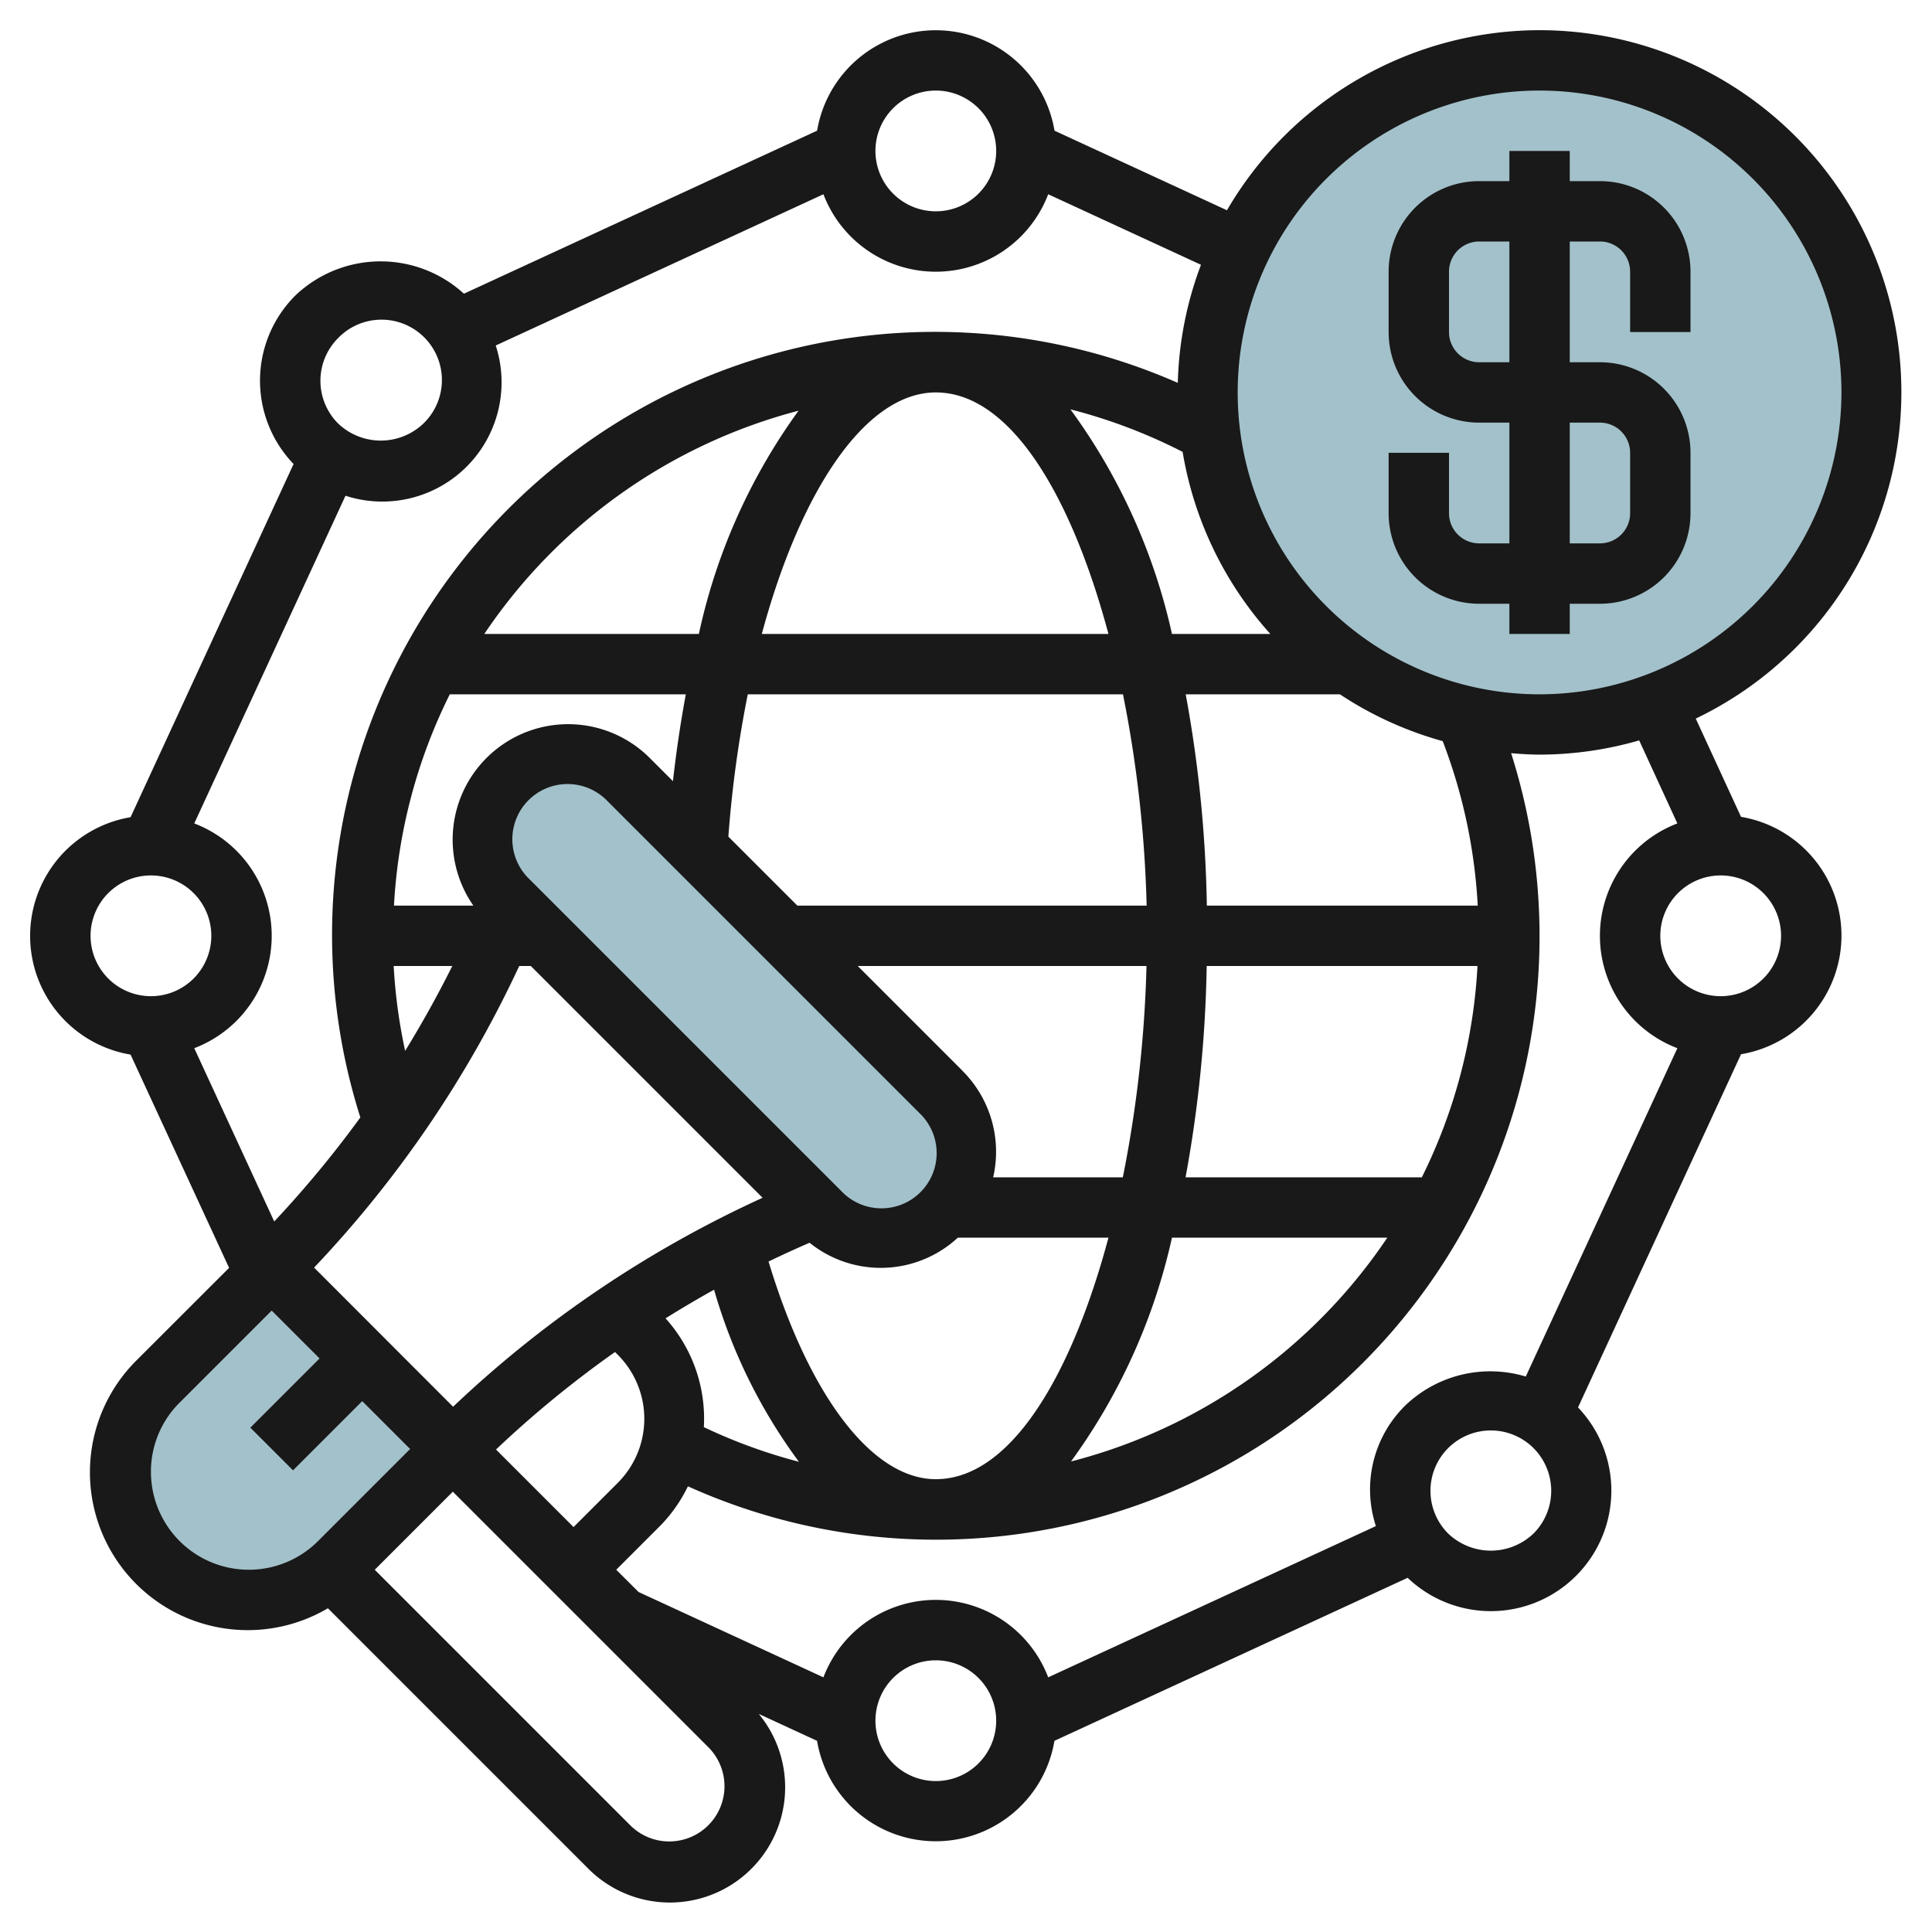 <?xml version="1.0" encoding="UTF-8"?>
<svg xmlns="http://www.w3.org/2000/svg" id="Layer_3" data-name="Layer 3" viewBox="0 0 64 64" width="512" height="512"><path d="M20.828,25.828,31.172,36.172a2.828,2.828,0,0,1,.828,2h0A2.828,2.828,0,0,1,29.172,41h0a2.828,2.828,0,0,1-2-.828L16.828,29.828a2.828,2.828,0,0,1-.828-2h0A2.828,2.828,0,0,1,18.828,25h0A2.828,2.828,0,0,1,20.828,25.828Z" style="fill:#a3c1ca"/><path d="M9,42,5.243,45.757a4.243,4.243,0,0,0-1.243,3H4A4.242,4.242,0,0,0,8.243,53h0a4.243,4.243,0,0,0,3-1.243L15,48" style="fill:#a3c1ca"/><circle cx="51" cy="13" r="11" style="fill:#a3c1ca"/><path d="M53,6H52V5H50V6H49a3,3,0,0,0-3,3v2a3,3,0,0,0,3,3h1v4H49a1,1,0,0,1-1-1V15H46v2a3,3,0,0,0,3,3h1v1h2V20h1a3,3,0,0,0,3-3V15a3,3,0,0,0-3-3H52V8h1a1,1,0,0,1,1,1v2h2V9A3,3,0,0,0,53,6Zm0,8a1,1,0,0,1,1,1v2a1,1,0,0,1-1,1H52V14Zm-3-2H49a1,1,0,0,1-1-1V9a1,1,0,0,1,1-1h1Z" style="fill:#191919"/><path d="M51,1A12,12,0,0,0,40.645,6.965L34.932,4.329a3.987,3.987,0,0,0-7.864,0l-11.7,5.4a4.092,4.092,0,0,0-5.583.059,3.984,3.984,0,0,0-.06,5.583l-5.4,11.7a3.987,3.987,0,0,0,0,7.864L7.589,42,4.536,45.05a5.228,5.228,0,0,0,6.326,8.226l8.6,8.6a3.818,3.818,0,0,0,5.674-5.1l1.93.891a3.987,3.987,0,0,0,7.864,0l11.7-5.4a3.992,3.992,0,0,0,5.644-5.644l5.4-11.7a3.987,3.987,0,0,0,0-7.864l-1.5-3.255A11.99,11.99,0,0,0,51,1ZM20.464,44.878a3,3,0,0,1,0,4.244L19,50.586l-2.569-2.569a35.466,35.466,0,0,1,3.942-3.23ZM10.405,41.991A37.519,37.519,0,0,0,17.2,32h.384l7.678,7.678A37.519,37.519,0,0,0,15.009,46.6ZM36.719,21H25.236c1.294-4.8,3.458-8,5.764-8C33.476,13,35.495,16.427,36.719,21ZM31.878,35.464,28.414,32h9.565a40.772,40.772,0,0,1-.784,7H32.9a3.783,3.783,0,0,0-1.026-3.536ZM17.536,29.122a1.829,1.829,0,1,1,2.586-2.586L30.464,36.878a1.829,1.829,0,1,1-2.586,2.586ZM26.414,30l-2.286-2.286A38.621,38.621,0,0,1,24.771,23H37.2a40.772,40.772,0,0,1,.784,7Zm-3.263-9H16.044a18.044,18.044,0,0,1,10.409-7.395A19.634,19.634,0,0,0,23.151,21ZM14.9,23h7.819q-.258,1.38-.427,2.877l-.755-.755A3.825,3.825,0,0,0,15.681,30h-2.63A17.834,17.834,0,0,1,14.9,23Zm-1.858,9h1.941q-.721,1.443-1.562,2.812A17.9,17.9,0,0,1,13.041,32Zm9.006,11.671q.791-.494,1.607-.948a17.84,17.84,0,0,0,2.81,5.7,17.76,17.76,0,0,1-3.149-1.147A4.965,4.965,0,0,0,22.047,43.671Zm3.412-1.882q.672-.324,1.358-.621A3.76,3.76,0,0,0,31.729,41h4.99c-1.224,4.573-3.243,8-5.719,8C28.9,49,26.809,46.258,25.459,41.789ZM38.823,41h7.133a18.043,18.043,0,0,1-10.477,7.413A19.914,19.914,0,0,0,38.823,41ZM47.1,39H39.273a42.22,42.22,0,0,0,.7-7h8.971A17.834,17.834,0,0,1,47.1,39Zm.692-14.448A17.859,17.859,0,0,1,48.952,30H39.978a42.22,42.22,0,0,0-.7-7h5.108A11.945,11.945,0,0,0,47.793,24.552ZM38.823,21a19.876,19.876,0,0,0-3.364-7.44,17.892,17.892,0,0,1,3.717,1.409A11.952,11.952,0,0,0,42.081,21Zm.193-8.317A19.976,19.976,0,0,0,11.937,37.016a35.7,35.7,0,0,1-2.853,3.447l-2.649-5.74a3.984,3.984,0,0,0,0-7.446l5.01-10.855a3.95,3.95,0,0,0,4.977-4.977l10.855-5.01a3.984,3.984,0,0,0,7.446,0l5.061,2.336A11.9,11.9,0,0,0,39.016,12.683ZM31,3a2,2,0,1,1-2,2A2,2,0,0,1,31,3ZM11.2,11.2a2,2,0,1,1,2.828,2.828,2.047,2.047,0,0,1-2.828,0,2,2,0,0,1,0-2.828ZM3,31a2,2,0,1,1,2,2A2,2,0,0,1,3,31ZM5,48.757a3.221,3.221,0,0,1,.95-2.293L9,43.414,10.586,45,8.293,47.293l1.414,1.414L12,46.414,13.586,48l-3.05,3.05A3.243,3.243,0,0,1,5,48.757ZM22.171,61a1.816,1.816,0,0,1-1.293-.536L12.414,52,15,49.414l8.464,8.464A1.829,1.829,0,0,1,22.171,61ZM31,59a2,2,0,1,1,2-2A2,2,0,0,1,31,59Zm19.8-8.2a2.047,2.047,0,0,1-2.828,0,2,2,0,1,1,2.828,0ZM59,31a2,2,0,1,1-2-2A2,2,0,0,1,59,31Zm-3.435-3.723a3.984,3.984,0,0,0,0,7.446L50.543,45.6a4.07,4.07,0,0,0-3.986.954,3.9,3.9,0,0,0-.979,4l-10.855,5.01a3.984,3.984,0,0,0-7.446,0l-6.124-2.827L20.414,52l1.464-1.464a4.926,4.926,0,0,0,.91-1.3,19.991,19.991,0,0,0,27.27-24.286c.312.025.624.048.942.048a11.967,11.967,0,0,0,3.3-.471ZM51,23A10,10,0,1,1,61,13,10.011,10.011,0,0,1,51,23Z" style="fill:#191919"/></svg>
